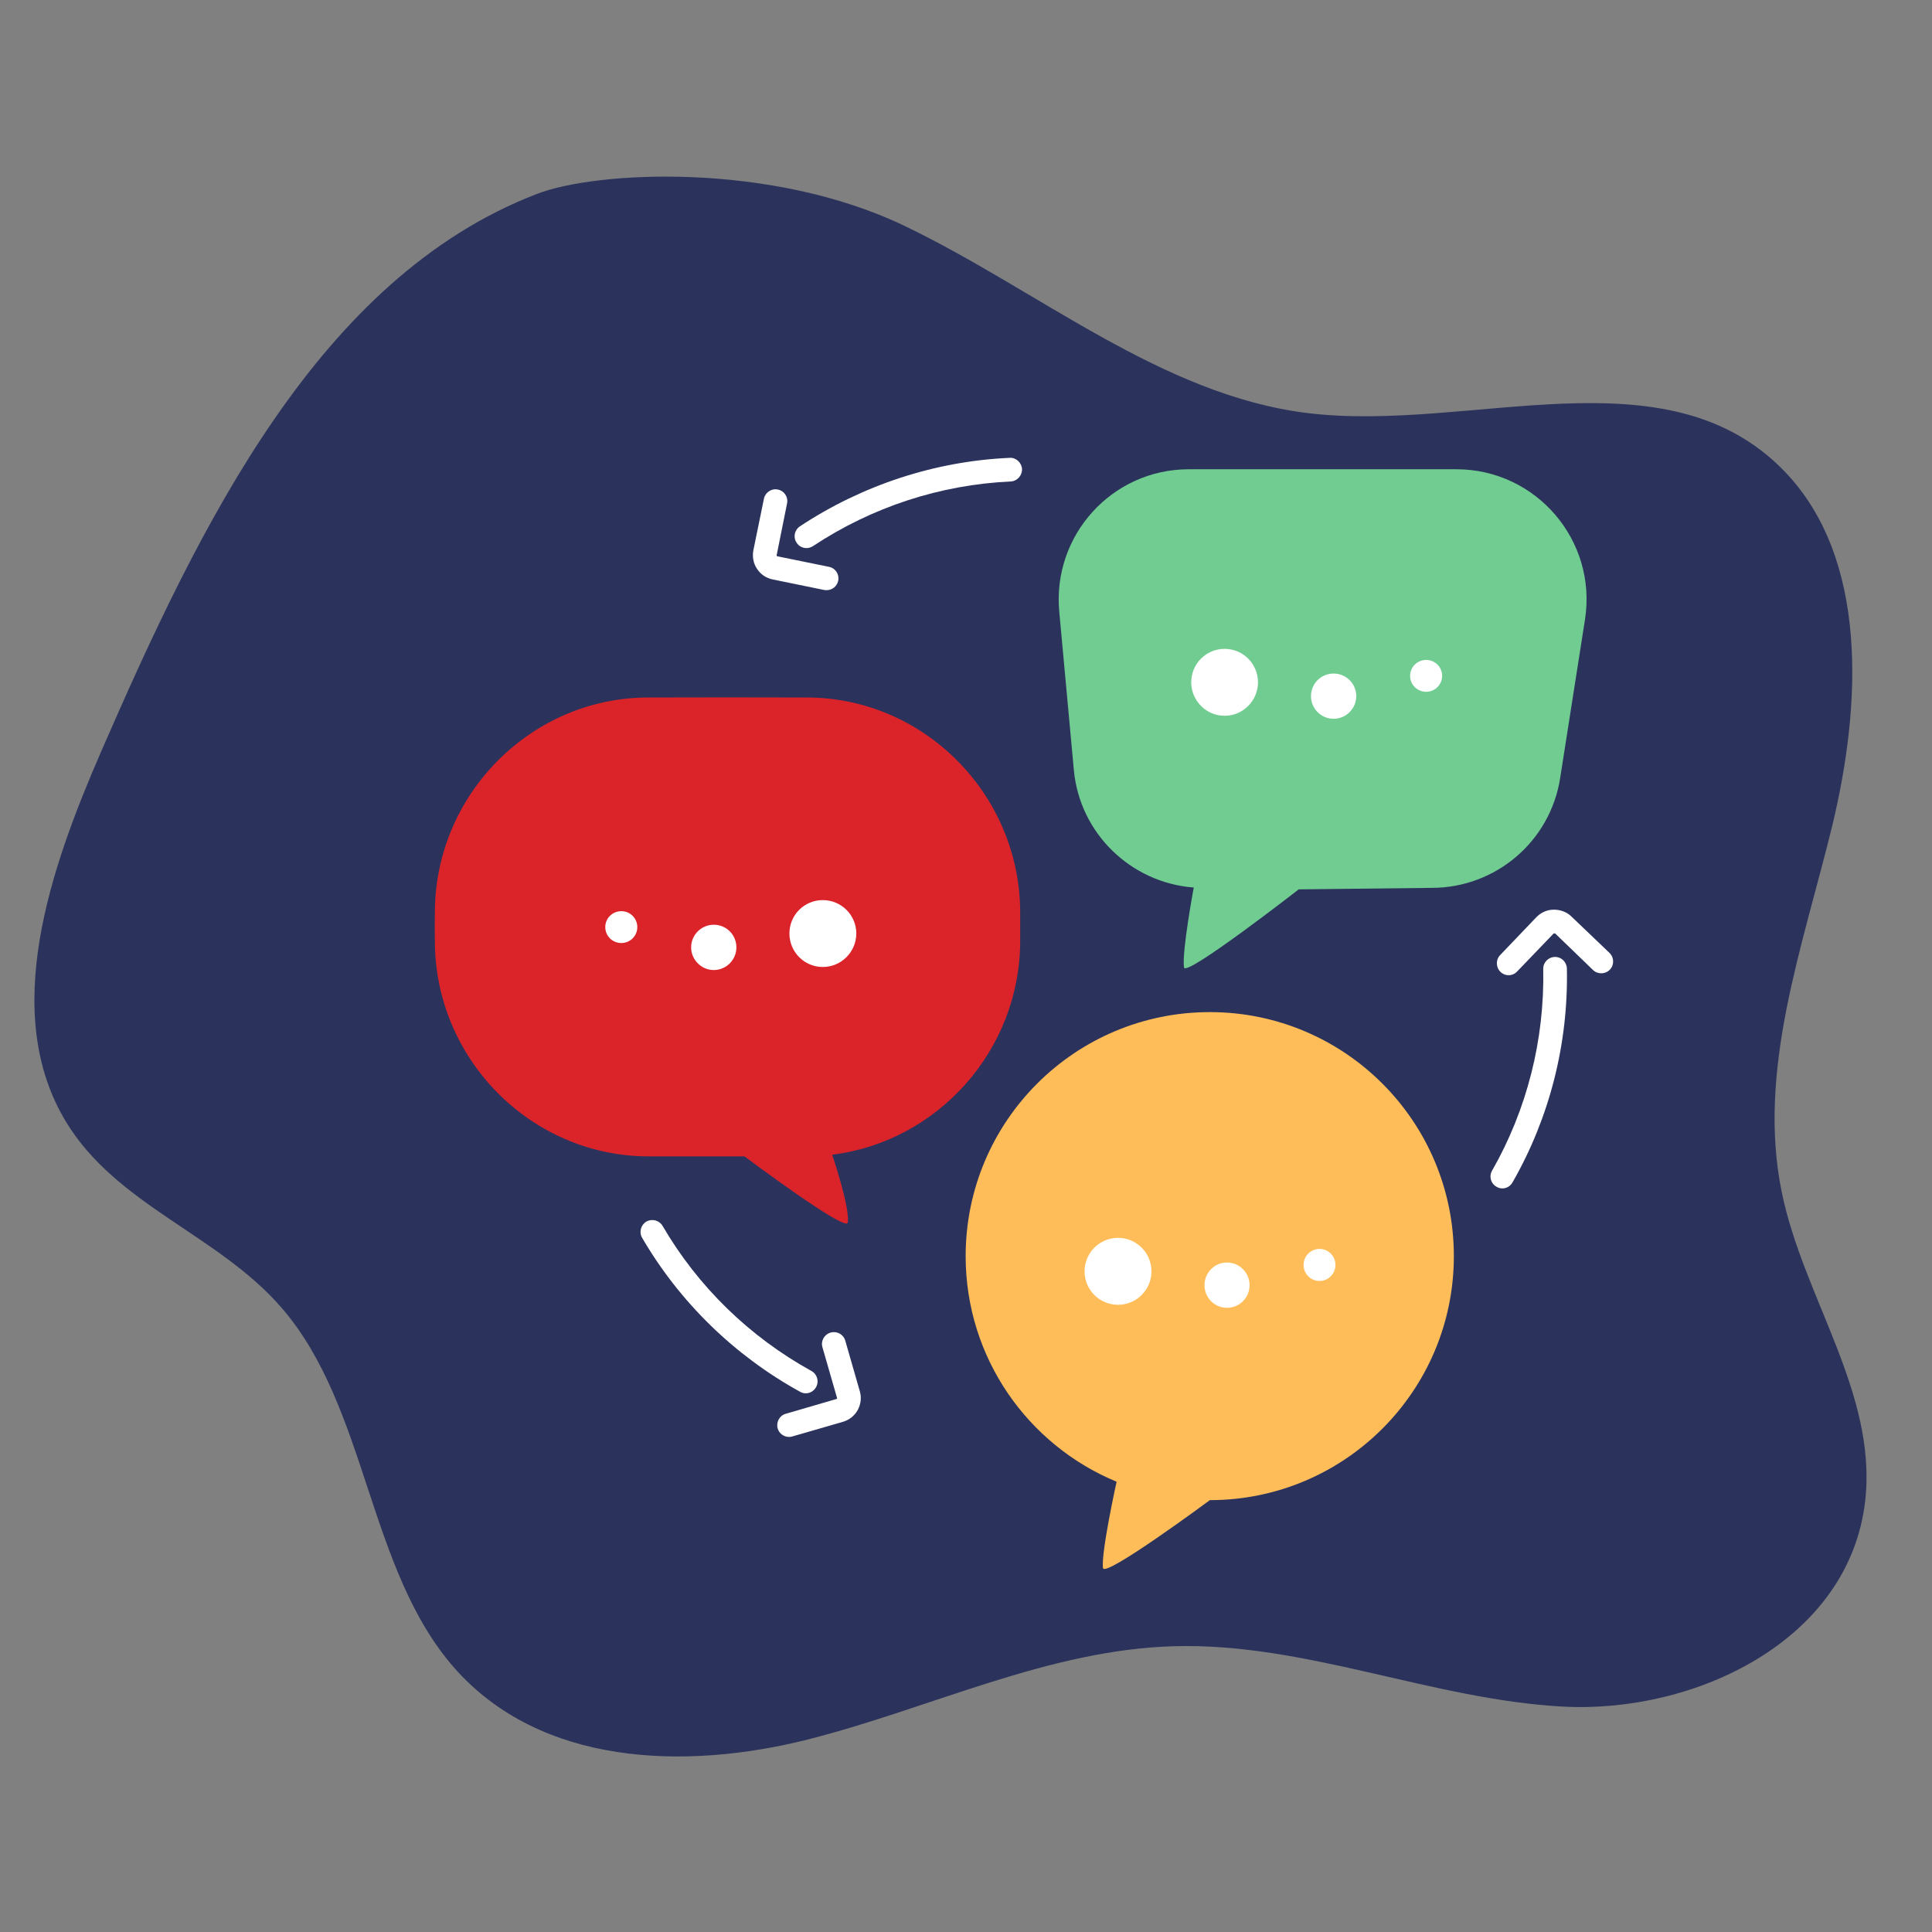 <svg xmlns="http://www.w3.org/2000/svg" xmlns:xlink="http://www.w3.org/1999/xlink" width="60" viewBox="0 0 45 45" height="60" preserveAspectRatio="xMidYMid meet"><rect x="0" y="0" width="45" height="45" fill="#808080" stroke="none"/><defs><clipPath id="41a2ee4456"><path d="M 0 4 L 43.5 4 L 43.5 41 L 0 41 Z M 0 4 " clip-rule="nonzero"></path></clipPath><clipPath id="1cf882ce71"><path d="M 24 10.656 L 37 10.656 L 37 23 L 24 23 Z M 24 10.656 " clip-rule="nonzero"></path></clipPath><clipPath id="e5e512b021"><path d="M 10.129 16 L 24 16 L 24 29 L 10.129 29 Z M 10.129 16 " clip-rule="nonzero"></path></clipPath><clipPath id="dc398a468d"><path d="M 22 23 L 34 23 L 34 36.906 L 22 36.906 Z M 22 23 " clip-rule="nonzero"></path></clipPath><clipPath id="36de2cde35"><path d="M 34 21 L 37.879 21 L 37.879 23 L 34 23 Z M 34 21 " clip-rule="nonzero"></path></clipPath><clipPath id="19679aeb3b"><path d="M 18 10.656 L 24 10.656 L 24 13 L 18 13 Z M 18 10.656 " clip-rule="nonzero"></path></clipPath></defs><g clip-path="url(#41a2ee4456)"><path fill="#2b335d" d="M 12.508 4.516 C 7.43 6.469 4.656 12.223 2.363 17.488 C 1.168 20.23 0 23.586 1.535 26.125 C 2.715 28.078 5.09 28.758 6.562 30.465 C 8.566 32.781 8.559 36.543 10.578 38.844 C 12.594 41.137 15.965 41.234 18.816 40.516 C 21.668 39.793 24.414 38.426 27.34 38.344 C 30.398 38.254 33.352 39.586 36.406 39.75 C 39.461 39.914 43.078 38.223 43.445 34.949 C 43.723 32.445 42.004 30.227 41.5 27.766 C 40.918 24.922 41.996 22.035 42.68 19.219 C 43.359 16.402 43.516 13.008 41.57 10.984 C 38.809 8.117 34.266 10.086 30.453 9.621 C 27.051 9.203 24.199 6.766 21.07 5.262 C 17.941 3.762 13.883 3.984 12.508 4.516 Z M 12.508 4.516 " fill-opacity="1" fill-rule="nonzero"></path></g><g clip-path="url(#1cf882ce71)"><path fill="#70cc90" d="M 27.578 22.535 C 27.613 22.766 30.25 20.715 30.25 20.715 L 33.348 20.68 C 34.84 20.68 36.113 19.594 36.34 18.117 L 36.918 14.426 C 37.203 12.59 35.781 10.93 33.922 10.93 L 27.688 10.93 C 25.902 10.93 24.508 12.469 24.672 14.246 L 25.012 17.934 C 25.148 19.414 26.344 20.562 27.805 20.672 C 27.805 20.672 27.523 22.18 27.578 22.535 " fill-opacity="1" fill-rule="nonzero"></path></g><g clip-path="url(#e5e512b021)"><path fill="#db232a" d="M 19.746 28.477 C 19.711 28.711 17.34 26.934 17.34 26.934 C 16.59 26.934 15.844 26.934 15.094 26.934 C 12.371 26.926 10.133 24.672 10.129 21.922 C 10.125 21.699 10.125 21.477 10.129 21.25 C 10.133 18.504 12.371 16.25 15.094 16.246 C 16.328 16.242 17.562 16.242 18.797 16.246 C 21.52 16.25 23.758 18.504 23.762 21.25 C 23.762 21.477 23.762 21.699 23.762 21.922 C 23.758 24.469 21.832 26.594 19.383 26.895 C 19.383 26.895 19.801 28.125 19.746 28.477 " fill-opacity="1" fill-rule="nonzero"></path></g><g clip-path="url(#dc398a468d)"><path fill="#ffbd59" d="M 26.008 34.512 C 26.008 34.512 25.641 36.172 25.691 36.523 C 25.727 36.758 28.18 34.941 28.18 34.941 C 31.316 34.941 33.863 32.398 33.863 29.258 C 33.863 26.117 31.316 23.574 28.18 23.574 C 25.039 23.574 22.492 26.117 22.492 29.258 C 22.492 31.629 23.945 33.66 26.008 34.512 " fill-opacity="1" fill-rule="nonzero"></path></g><path fill="#ffffff" d="M 18.387 21.742 C 18.387 22.172 18.734 22.523 19.164 22.523 C 19.594 22.523 19.945 22.172 19.945 21.742 C 19.945 21.312 19.594 20.965 19.164 20.965 C 18.734 20.965 18.387 21.312 18.387 21.742 " fill-opacity="1" fill-rule="nonzero"></path><path fill="#ffffff" d="M 16.098 22.066 C 16.098 22.355 16.336 22.594 16.625 22.594 C 16.918 22.594 17.152 22.355 17.152 22.066 C 17.152 21.773 16.918 21.539 16.625 21.539 C 16.336 21.539 16.098 21.773 16.098 22.066 " fill-opacity="1" fill-rule="nonzero"></path><path fill="#ffffff" d="M 14.098 21.594 C 14.098 21.801 14.266 21.965 14.473 21.965 C 14.676 21.965 14.844 21.801 14.844 21.594 C 14.844 21.387 14.676 21.223 14.473 21.223 C 14.266 21.223 14.098 21.387 14.098 21.594 " fill-opacity="1" fill-rule="nonzero"></path><path fill="#ffffff" d="M 26.82 29.613 C 26.82 30.043 26.469 30.391 26.043 30.391 C 25.609 30.391 25.262 30.043 25.262 29.613 C 25.262 29.18 25.609 28.832 26.043 28.832 C 26.469 28.832 26.82 29.18 26.82 29.613 " fill-opacity="1" fill-rule="nonzero"></path><path fill="#ffffff" d="M 29.105 29.934 C 29.105 30.227 28.871 30.461 28.578 30.461 C 28.289 30.461 28.055 30.227 28.055 29.934 C 28.055 29.645 28.289 29.406 28.578 29.406 C 28.871 29.406 29.105 29.645 29.105 29.934 " fill-opacity="1" fill-rule="nonzero"></path><path fill="#ffffff" d="M 31.105 29.461 C 31.105 29.668 30.941 29.836 30.734 29.836 C 30.527 29.836 30.363 29.668 30.363 29.461 C 30.363 29.258 30.527 29.09 30.734 29.09 C 30.941 29.09 31.105 29.258 31.105 29.461 " fill-opacity="1" fill-rule="nonzero"></path><path fill="#ffffff" d="M 29.301 15.891 C 29.301 16.32 28.953 16.672 28.523 16.672 C 28.094 16.672 27.746 16.32 27.746 15.891 C 27.746 15.461 28.094 15.113 28.523 15.113 C 28.953 15.113 29.301 15.461 29.301 15.891 " fill-opacity="1" fill-rule="nonzero"></path><path fill="#ffffff" d="M 31.59 16.215 C 31.59 16.504 31.352 16.742 31.062 16.742 C 30.77 16.742 30.535 16.504 30.535 16.215 C 30.535 15.922 30.77 15.688 31.062 15.688 C 31.352 15.688 31.59 15.922 31.59 16.215 " fill-opacity="1" fill-rule="nonzero"></path><path fill="#ffffff" d="M 33.59 15.742 C 33.59 15.949 33.422 16.113 33.219 16.113 C 33.012 16.113 32.844 15.949 32.844 15.742 C 32.844 15.535 33.012 15.371 33.219 15.371 C 33.422 15.371 33.59 15.535 33.59 15.742 " fill-opacity="1" fill-rule="nonzero"></path><path fill="#ffffff" d="M 34.992 27.68 C 34.945 27.68 34.898 27.668 34.855 27.641 C 34.723 27.566 34.676 27.398 34.754 27.266 C 35.566 25.844 35.977 24.219 35.945 22.57 C 35.941 22.418 36.062 22.293 36.215 22.289 C 36.215 22.289 36.219 22.289 36.223 22.289 C 36.371 22.289 36.492 22.41 36.496 22.559 C 36.531 24.309 36.094 26.031 35.23 27.539 C 35.18 27.629 35.09 27.68 34.992 27.68 " fill-opacity="1" fill-rule="nonzero"></path><g clip-path="url(#36de2cde35)"><path fill="#ffffff" d="M 35.137 22.715 C 35.07 22.715 35 22.688 34.949 22.637 C 34.84 22.531 34.836 22.355 34.941 22.246 L 35.789 21.359 C 35.898 21.25 36.039 21.188 36.191 21.188 C 36.34 21.188 36.492 21.238 36.602 21.348 L 37.488 22.195 C 37.598 22.301 37.602 22.477 37.496 22.586 C 37.391 22.695 37.215 22.699 37.105 22.594 L 36.223 21.742 C 36.219 21.742 36.188 21.742 36.188 21.742 L 35.336 22.629 C 35.285 22.684 35.211 22.715 35.137 22.715 " fill-opacity="1" fill-rule="nonzero"></path></g><g clip-path="url(#19679aeb3b)"><path fill="#ffffff" d="M 18.785 12.766 C 18.695 12.766 18.605 12.723 18.555 12.641 C 18.469 12.516 18.504 12.344 18.633 12.258 C 20.09 11.297 21.777 10.742 23.516 10.664 C 23.664 10.652 23.797 10.777 23.805 10.926 C 23.809 11.078 23.691 11.207 23.539 11.215 C 21.902 11.289 20.312 11.809 18.938 12.719 C 18.891 12.75 18.836 12.766 18.785 12.766 " fill-opacity="1" fill-rule="nonzero"></path></g><path fill="#ffffff" d="M 19.254 13.746 C 19.238 13.746 19.219 13.746 19.199 13.742 L 17.996 13.496 C 17.848 13.465 17.715 13.379 17.633 13.25 C 17.547 13.125 17.52 12.969 17.547 12.82 L 17.793 11.617 C 17.824 11.469 17.969 11.371 18.117 11.402 C 18.27 11.434 18.363 11.578 18.332 11.727 L 18.09 12.93 C 18.086 12.941 18.094 12.953 18.105 12.957 L 19.309 13.203 C 19.457 13.23 19.555 13.379 19.523 13.527 C 19.496 13.656 19.383 13.746 19.254 13.746 " fill-opacity="1" fill-rule="nonzero"></path><path fill="#ffffff" d="M 18.77 32.453 C 18.723 32.453 18.676 32.441 18.637 32.418 C 17.105 31.574 15.832 30.332 14.957 28.832 C 14.879 28.699 14.926 28.531 15.055 28.453 C 15.188 28.379 15.355 28.422 15.434 28.555 C 16.258 29.969 17.457 31.137 18.902 31.934 C 19.035 32.008 19.082 32.176 19.008 32.309 C 18.957 32.398 18.867 32.453 18.77 32.453 " fill-opacity="1" fill-rule="nonzero"></path><path fill="#ffffff" d="M 18.379 33.469 C 18.258 33.469 18.148 33.391 18.113 33.27 C 18.074 33.125 18.156 32.969 18.301 32.93 L 19.48 32.586 C 19.492 32.586 19.5 32.57 19.496 32.559 L 19.156 31.379 C 19.113 31.234 19.199 31.082 19.344 31.039 C 19.492 30.996 19.645 31.078 19.688 31.227 L 20.027 32.406 C 20.07 32.555 20.051 32.707 19.977 32.844 C 19.902 32.977 19.781 33.074 19.633 33.117 L 18.457 33.457 C 18.43 33.465 18.402 33.469 18.379 33.469 " fill-opacity="1" fill-rule="nonzero"></path></svg>